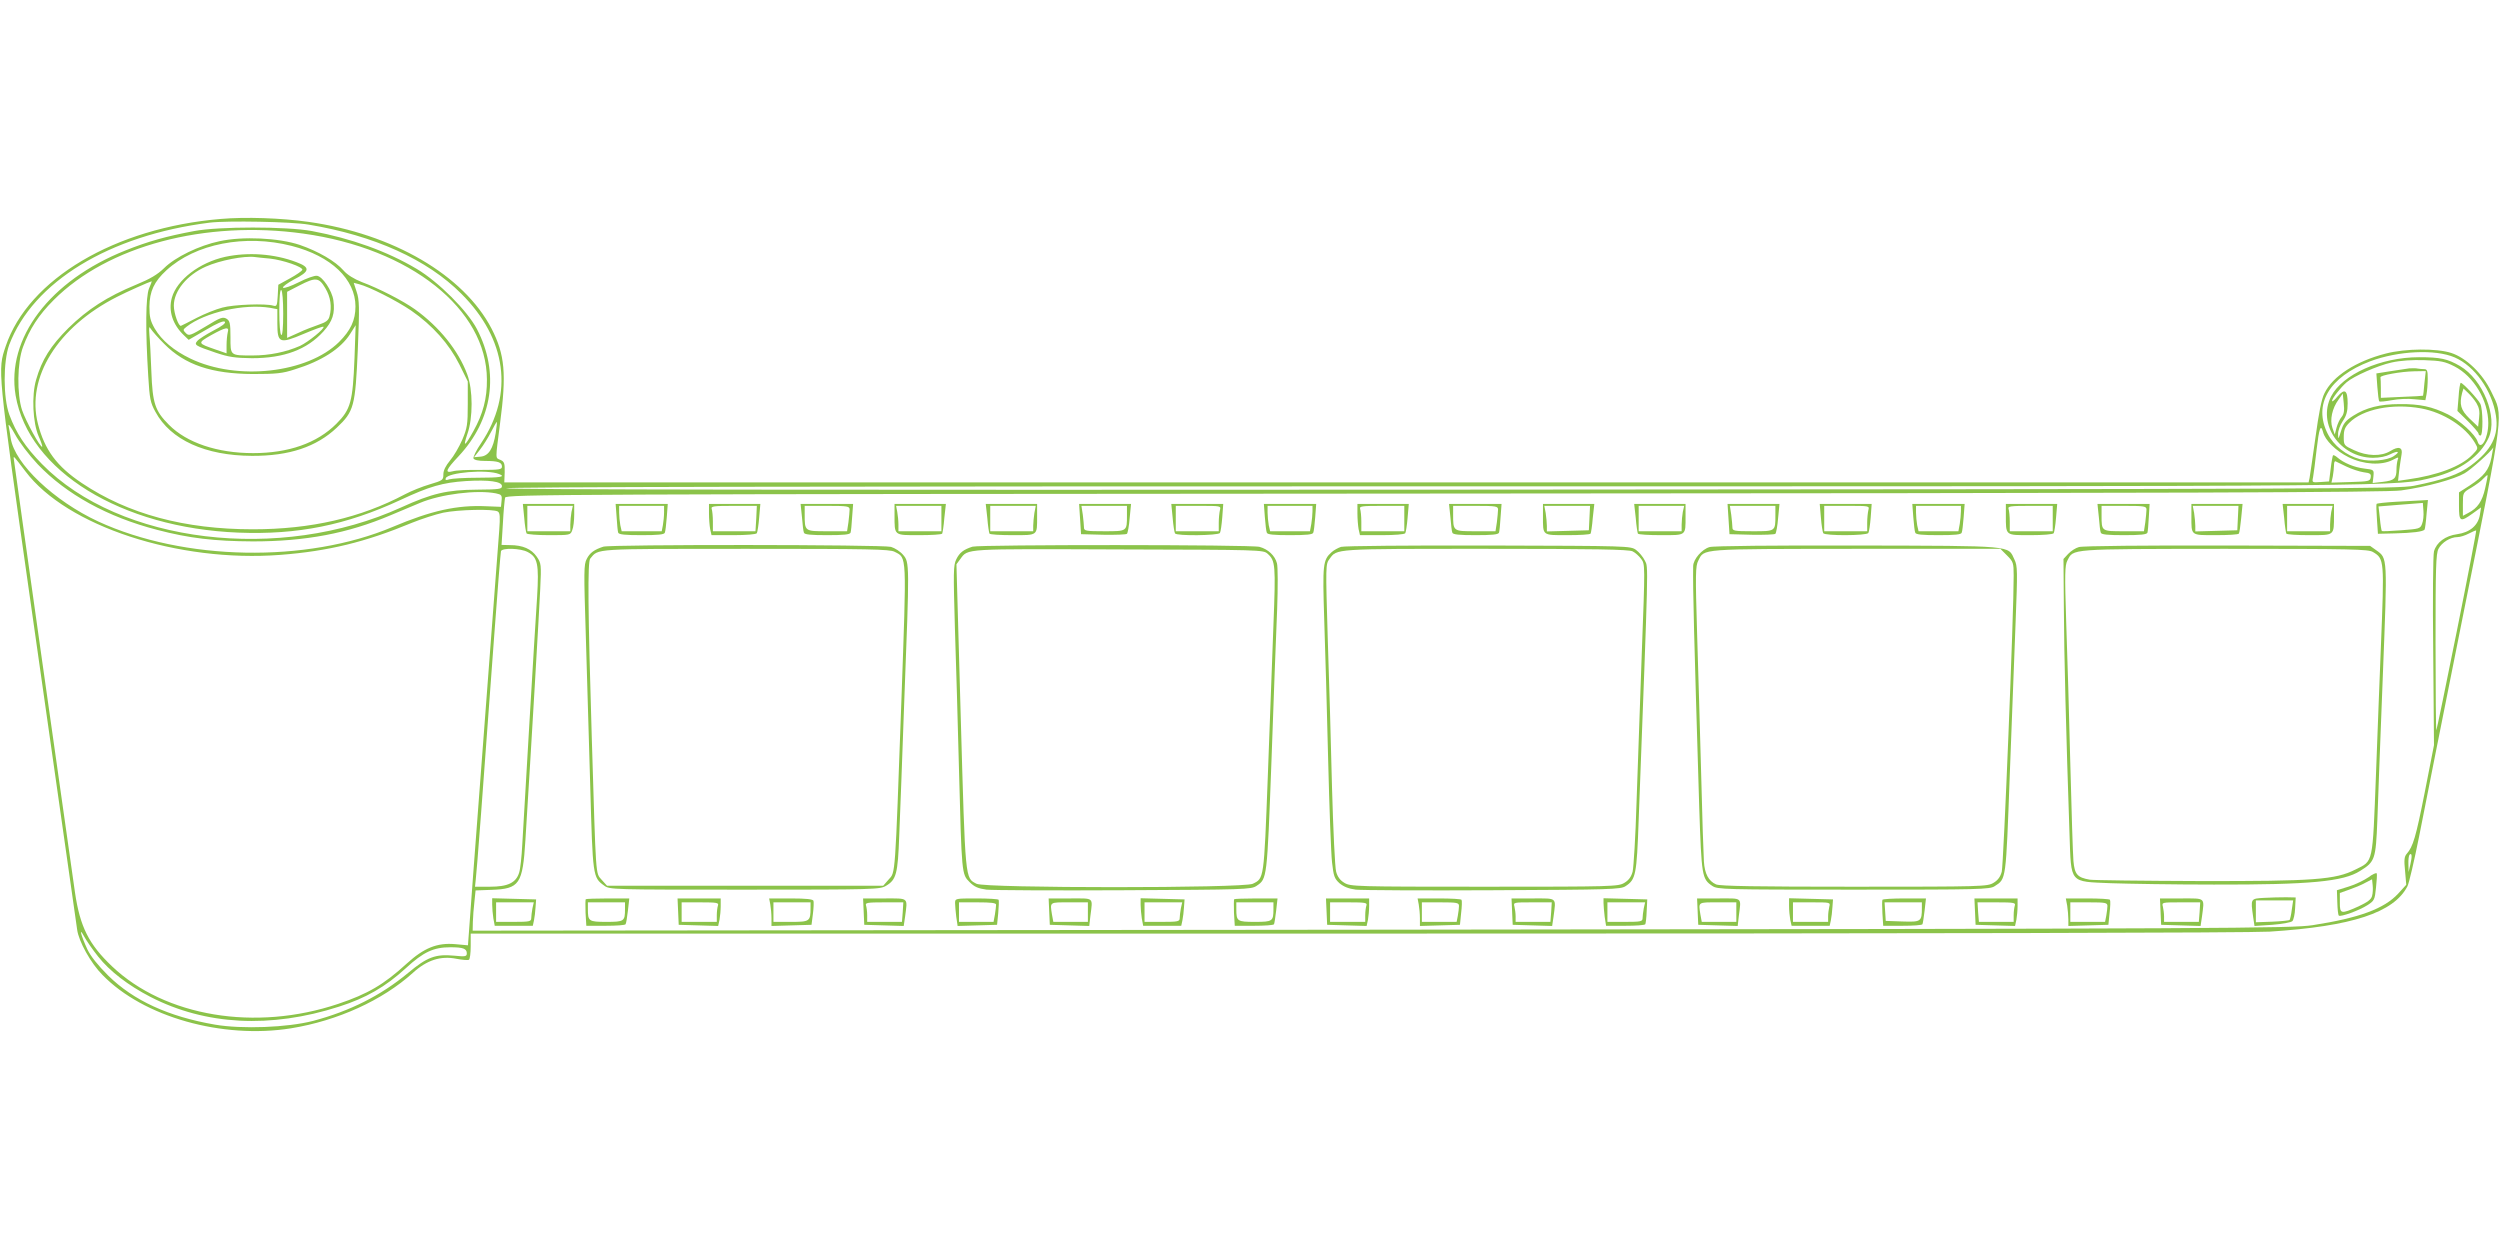 <?xml version="1.0" standalone="no"?>
<!DOCTYPE svg PUBLIC "-//W3C//DTD SVG 20010904//EN"
 "http://www.w3.org/TR/2001/REC-SVG-20010904/DTD/svg10.dtd">
<svg version="1.0" xmlns="http://www.w3.org/2000/svg"
 width="1280pt" height="640pt" viewBox="0 0 1280 640"
 preserveAspectRatio="xMidYMid meet">
<g transform="translate(0,640) scale(0.1,-0.1)"
fill="#8bc34a" stroke="none">
<path d="M1130 5279 c-541 -45 -985 -308 -1101 -652 -41 -123 -43 -109 125
-1292 131 -918 215 -1510 241 -1695 8 -60 70 -172 130 -232 209 -215 613 -329
965 -273 239 39 468 143 624 284 72 66 143 88 223 72 31 -6 59 -8 64 -5 5 3 9
34 9 70 l0 64 4523 0 c3016 0 4577 4 4687 10 423 27 636 97 706 232 8 15 35
131 60 256 24 125 128 646 230 1157 209 1044 202 990 139 1120 -44 92 -128
173 -205 198 -74 24 -234 23 -334 -3 -153 -39 -273 -116 -315 -204 -15 -29
-29 -102 -46 -227 -14 -101 -28 -194 -30 -206 l-5 -23 -4619 0 -4619 0 2 52
c1 46 -2 54 -21 63 -28 12 -27 -4 -3 185 34 257 25 354 -43 487 -142 274 -505
486 -937 547 -142 20 -323 26 -450 15z m450 -29 c336 -56 608 -179 782 -354
232 -231 270 -513 102 -764 -25 -36 -42 -72 -40 -79 4 -8 24 -13 60 -13 66 0
86 -7 86 -29 0 -15 -13 -17 -112 -17 -62 1 -125 -2 -140 -7 -43 -11 -35 8 30
77 175 187 210 428 94 651 -49 94 -197 242 -308 308 -153 91 -335 156 -537
194 -130 24 -476 24 -603 0 -144 -27 -236 -53 -351 -99 -389 -155 -612 -450
-563 -743 66 -386 540 -678 1140 -702 304 -12 552 38 830 167 150 70 216 89
336 97 117 7 184 -2 184 -26 0 -15 -13 -17 -127 -18 -154 -1 -231 -19 -389
-91 -621 -283 -1441 -184 -1839 222 -86 88 -132 158 -167 252 -32 86 -32 273
-1 358 122 323 512 561 1026 626 90 11 420 5 507 -10z m-27 -46 c548 -76 939
-387 940 -747 1 -97 -20 -176 -69 -264 -45 -81 -55 -86 -31 -15 29 82 29 226
-1 306 -45 121 -142 242 -267 332 -60 43 -186 108 -273 140 -40 16 -74 37 -93
59 -42 48 -129 98 -224 131 -107 36 -293 45 -411 19 -105 -22 -228 -82 -284
-138 -34 -33 -71 -55 -144 -85 -148 -61 -248 -126 -346 -222 -91 -91 -136
-162 -165 -264 -24 -81 -17 -222 13 -290 12 -27 20 -51 18 -53 -8 -8 -84 131
-103 187 -27 82 -25 245 5 324 34 92 80 163 157 240 276 277 776 410 1278 340z
m-60 -63 c203 -52 327 -171 327 -310 0 -71 -25 -123 -84 -182 -162 -160 -522
-200 -761 -85 -85 41 -146 92 -183 154 -22 39 -27 59 -27 112 1 79 24 128 87
186 148 136 403 186 641 125z m-730 -218 c-17 -42 -19 -208 -4 -449 7 -117 11
-136 37 -183 77 -143 255 -224 494 -225 191 -1 330 46 434 144 89 84 95 109
108 400 9 219 8 255 -6 296 l-15 46 27 -7 c52 -13 192 -84 267 -135 110 -76
195 -172 247 -276 l43 -87 0 -116 c0 -105 -3 -123 -28 -182 -16 -37 -44 -85
-63 -107 -22 -27 -34 -50 -34 -71 0 -29 -3 -31 -70 -51 -38 -11 -95 -34 -127
-51 -226 -120 -481 -179 -778 -179 -350 0 -639 78 -875 236 -129 86 -192 171
-226 305 -60 236 101 495 405 649 48 25 165 77 178 80 1 0 -5 -17 -14 -37z
m78 -284 c106 -107 242 -153 454 -154 120 0 151 3 215 24 136 42 234 105 282
180 l29 46 -6 -170 c-9 -222 -19 -261 -93 -335 -99 -99 -245 -150 -426 -150
-183 0 -340 53 -431 145 -71 71 -84 109 -90 272 -3 76 -7 161 -10 188 -3 42
-2 47 8 30 7 -11 37 -45 68 -76z m11727 -69 c102 -44 191 -169 211 -297 16
-103 -22 -178 -129 -257 -60 -45 -137 -72 -290 -103 -80 -16 -386 -17 -4927
-20 -3260 -2 -4843 0 -4843 7 0 7 1559 10 4763 10 5080 0 4915 -1 5106 46 136
34 241 109 283 203 48 105 -29 298 -147 367 -64 37 -100 45 -210 45 -196 0
-392 -88 -450 -201 -71 -141 45 -312 214 -314 35 0 68 7 89 18 41 21 54 14 17
-10 -34 -22 -118 -29 -172 -15 -71 19 -135 70 -165 130 -76 150 7 291 217 371
144 54 334 63 433 20z m-1 -46 c99 -51 173 -175 173 -290 0 -80 -39 -146 -55
-94 -11 35 -91 108 -151 138 -81 40 -144 54 -247 53 -102 0 -173 -18 -239 -60
-39 -25 -50 -39 -62 -78 -13 -43 -15 -45 -15 -17 -1 18 10 47 24 68 19 28 25
50 25 91 0 68 -15 78 -52 35 -15 -19 -28 -29 -28 -23 0 13 43 68 75 96 36 31
158 85 230 101 45 10 105 14 168 12 84 -3 105 -7 154 -32z m-578 -259 c-10
-11 -21 -36 -26 -55 l-9 -35 -12 34 c-14 41 -2 100 32 146 l21 30 5 -50 c4
-38 1 -55 -11 -70z m407 44 c114 -21 227 -93 276 -177 17 -29 17 -29 -14 -61
-57 -59 -179 -105 -332 -126 l-48 -7 6 54 c4 29 9 65 12 81 7 37 -15 44 -57
18 -47 -29 -120 -27 -186 4 -52 24 -53 25 -53 68 0 35 6 50 28 72 69 70 221
101 368 74z m-12203 -286 c147 -154 357 -270 612 -336 164 -43 293 -58 490
-59 270 0 486 41 705 134 52 22 120 50 150 63 107 45 291 68 389 49 29 -6 32
-10 29 -38 l-3 -31 -75 3 c-150 7 -281 -22 -480 -106 -440 -186 -1069 -174
-1507 28 -226 105 -427 295 -448 425 -3 22 -8 51 -11 65 -2 14 12 -6 33 -44
21 -39 71 -105 116 -153z m2345 160 c-13 -81 -36 -117 -77 -121 l-34 -3 30 38
c17 21 42 62 57 91 14 28 28 52 30 52 1 0 -1 -26 -6 -57z m9356 5 c10 -42 66
-97 131 -129 77 -38 168 -43 225 -14 31 16 32 16 26 0 -3 -9 -6 -31 -6 -48 0
-47 -11 -57 -69 -64 l-53 -6 4 34 c3 34 3 34 -47 40 -51 6 -106 29 -138 57 -9
8 -19 13 -22 11 -2 -3 -8 -34 -12 -69 l-8 -65 -44 -3 c-43 -3 -44 -3 -38 25 3
15 11 79 18 141 13 110 21 134 33 90z m862 -132 c-13 -63 -37 -93 -113 -143
l-53 -34 0 -69 c0 -82 6 -85 70 -39 l43 31 -6 -38 c-9 -54 -51 -90 -116 -99
-61 -8 -106 -42 -119 -88 -5 -18 -7 -248 -4 -512 l4 -480 -47 -240 c-46 -232
-60 -280 -93 -317 -12 -14 -14 -32 -8 -88 l6 -70 -41 -45 c-72 -78 -200 -125
-439 -162 -108 -16 -392 -18 -4768 -23 l-4652 -5 1 45 c1 25 4 71 8 103 l6 58
82 3 c143 5 159 29 173 253 31 493 71 1176 76 1288 6 126 5 131 -18 165 -27
39 -71 59 -137 59 l-43 1 7 113 c3 61 9 120 11 129 5 17 258 18 4812 21 3794
2 4826 6 4896 16 130 18 272 57 325 88 33 19 131 107 147 132 0 1 -5 -23 -10
-53z m-12626 -69 c211 -281 782 -468 1305 -428 247 19 438 66 676 165 47 19
118 42 158 51 78 16 257 20 280 6 11 -7 12 -27 7 -97 -4 -49 -29 -381 -56
-739 -27 -357 -62 -815 -77 -1017 l-27 -368 -66 6 c-92 8 -159 -19 -248 -100
-117 -107 -199 -155 -351 -206 -423 -142 -886 -65 -1157 192 -119 113 -164
202 -190 378 -33 227 -314 2216 -314 2225 0 11 2 8 60 -68z m11884 24 c27 -13
67 -26 88 -29 33 -4 39 -8 36 -26 -3 -20 -10 -21 -102 -24 l-99 -3 7 32 c3 17
6 43 6 56 0 14 3 23 8 21 4 -2 29 -14 56 -27z m-9459 -38 c37 -14 6 -19 -107
-19 -68 0 -134 -4 -147 -8 -18 -6 -22 -5 -19 5 10 30 210 47 273 22z m10169
-73 c-15 -67 -39 -102 -86 -126 l-28 -15 0 60 c0 59 0 59 43 84 23 14 51 34
61 46 11 12 21 20 22 18 2 -2 -4 -32 -12 -67z m-144 -726 c-56 -280 -104 -511
-106 -513 -2 -2 -4 199 -4 448 0 384 2 456 15 481 17 33 61 60 97 60 13 0 39
8 58 18 19 10 36 17 38 16 2 -1 -42 -231 -98 -510z m-9879 400 c52 -27 59 -61
49 -230 -12 -175 -67 -1110 -76 -1269 -3 -60 -10 -125 -16 -143 -16 -52 -58
-72 -150 -72 l-76 0 4 38 c5 37 35 435 94 1242 17 234 33 431 35 438 6 18 100
15 136 -4z m9640 -1600 l-9 -39 -1 41 c-1 22 2 44 6 48 12 12 14 -8 4 -50z
m-11839 -471 c59 -75 154 -148 268 -207 281 -145 615 -163 966 -50 138 44 237
101 342 197 90 83 142 107 228 107 65 0 84 -7 84 -31 0 -16 -6 -18 -65 -12
-95 9 -138 -7 -235 -88 -141 -117 -299 -196 -487 -246 -132 -34 -363 -43 -503
-19 -238 41 -417 124 -546 251 -53 53 -90 99 -107 135 -33 72 -45 119 -16 65
12 -22 44 -68 71 -102z"/>
<path d="M1153 5085 c-131 -29 -247 -117 -273 -209 -19 -68 4 -138 62 -193
l24 -23 88 51 c57 34 91 48 97 42 7 -7 -14 -23 -59 -46 -38 -20 -75 -44 -82
-53 -17 -20 -11 -24 95 -60 66 -22 98 -27 185 -28 164 0 282 44 366 137 47 52
60 93 51 159 -7 50 -55 122 -84 126 -12 2 -54 -13 -93 -33 -40 -20 -76 -33
-81 -28 -4 4 21 23 56 42 83 42 85 62 12 89 -113 43 -247 52 -364 27z m229 -9
c66 -7 171 -43 166 -58 -2 -5 -30 -25 -63 -43 l-60 -33 -3 -56 c-3 -52 -5 -56
-23 -51 -37 12 -204 6 -261 -10 -32 -8 -91 -32 -130 -52 -40 -21 -76 -39 -81
-41 -12 -6 -37 64 -37 103 0 75 67 157 164 200 72 32 196 56 251 49 11 -2 46
-5 77 -8z m284 -152 c27 -45 34 -96 21 -144 -5 -20 -18 -30 -54 -42 -26 -9
-74 -27 -105 -42 l-58 -26 0 118 0 118 62 32 c85 44 101 42 134 -14z m-216
-130 c0 -74 -4 -113 -10 -109 -6 4 -10 55 -10 121 0 74 4 113 10 109 6 -4 10
-55 10 -121z m-67 30 l37 -7 0 -71 c0 -104 11 -108 136 -55 52 22 98 39 100
36 9 -8 -79 -79 -120 -98 -73 -32 -157 -49 -242 -49 -117 0 -114 -2 -114 94 0
71 -3 83 -20 94 -19 11 -31 7 -106 -39 -80 -48 -87 -50 -102 -35 -16 16 -16
18 3 33 95 74 294 119 428 97z m-217 -126 c-3 -13 -6 -42 -6 -65 l0 -42 -55
19 c-95 33 -95 33 -24 74 76 42 94 45 85 14z"/>
<path d="M12335 4514 c-16 -2 -61 -9 -99 -15 l-69 -11 5 -69 c3 -39 7 -72 10
-74 3 -3 31 0 64 6 32 6 84 9 115 5 l57 -5 6 31 c3 17 6 52 6 79 0 42 -3 49
-19 49 -11 0 -25 2 -33 3 -7 2 -26 2 -43 1z m78 -76 c-3 -35 -6 -64 -7 -64 -1
-1 -49 -4 -108 -6 l-108 -5 0 49 c0 26 -1 51 -2 56 -4 10 105 30 174 31 l58 1
-7 -62z"/>
<path d="M12588 4368 l-6 -72 54 -53 c30 -30 54 -58 54 -63 0 -6 5 -10 10 -10
14 0 13 136 -1 163 -13 25 -89 107 -100 107 -3 0 -9 -33 -11 -72z m92 -33 c13
-22 17 -42 13 -75 l-5 -45 -44 42 c-45 44 -53 72 -38 131 l7 23 24 -23 c13
-12 33 -36 43 -53z"/>
<path d="M12268 3831 c-53 -3 -98 -8 -100 -11 -2 -3 -1 -38 2 -79 l5 -74 85 2
c91 2 148 9 154 20 2 3 7 39 10 79 l7 72 -33 -2 c-18 -1 -77 -4 -130 -7z m133
-113 c-9 -25 -15 -26 -106 -33 -53 -4 -98 -6 -100 -4 -2 2 -7 31 -10 65 l-7
61 113 9 114 9 3 -41 c2 -22 -1 -52 -7 -66z"/>
<path d="M2684 3749 c3 -39 9 -75 12 -80 3 -5 55 -9 115 -9 108 0 110 0 119
26 6 14 10 50 10 80 l0 54 -131 0 -132 0 7 -71z m242 30 c-3 -17 -6 -47 -6
-65 l0 -34 -110 0 -110 0 0 65 0 65 116 0 117 0 -7 -31z"/>
<path d="M3157 3753 c2 -38 6 -74 8 -80 3 -10 36 -13 120 -13 84 0 117 3 119
13 3 6 7 42 10 80 l5 67 -133 0 -134 0 5 -67z m243 23 c0 -18 -3 -48 -6 -65
l-6 -31 -103 0 -102 0 -7 31 c-3 17 -6 47 -6 65 l0 34 115 0 115 0 0 -34z"/>
<path d="M3630 3771 c0 -27 3 -63 6 -80 l7 -31 113 0 c64 0 115 4 119 10 3 5
9 41 12 80 l6 70 -132 0 -131 0 0 -49z m242 -26 l-4 -65 -109 0 -109 0 0 49
c0 27 -3 56 -6 65 -5 14 8 16 112 16 l119 0 -3 -65z"/>
<path d="M4106 3753 c3 -38 7 -74 10 -80 2 -10 35 -13 119 -13 84 0 117 3 120
13 2 6 6 42 8 80 l5 67 -134 0 -135 0 7 -67z m244 38 c0 -10 -3 -39 -6 -65
l-7 -46 -102 0 c-116 0 -115 -1 -115 88 l0 42 115 0 c105 0 115 -2 115 -19z"/>
<path d="M4580 3763 c0 -107 -4 -103 126 -103 62 0 115 3 118 8 2 4 8 40 11
80 l8 72 -132 0 -131 0 0 -57z m240 -18 l0 -65 -110 0 -110 0 0 34 c0 18 -3
48 -6 65 l-6 31 116 0 116 0 0 -65z"/>
<path d="M5055 3748 c3 -40 9 -76 11 -80 3 -5 56 -8 119 -8 130 0 125 -4 125
96 l0 64 -131 0 -132 0 8 -72z m241 25 c-3 -21 -6 -50 -6 -65 l0 -28 -110 0
-110 0 0 65 0 65 116 0 117 0 -7 -37z"/>
<path d="M5530 3743 l5 -78 114 -3 c63 -1 118 1 121 5 4 4 11 41 14 81 l7 72
-133 0 -133 0 5 -77z m240 18 c0 -82 1 -81 -116 -81 -95 0 -104 2 -104 19 0
10 -3 39 -6 65 l-7 46 117 0 116 0 0 -49z"/>
<path d="M6004 3749 c3 -39 9 -75 12 -80 8 -14 221 -11 230 2 4 7 9 43 12 80
l5 69 -133 0 -133 0 7 -71z m242 39 c-3 -13 -6 -42 -6 -65 l0 -43 -110 0 -110
0 0 65 0 65 116 0 c116 0 116 0 110 -22z"/>
<path d="M6476 3753 c3 -38 7 -74 10 -80 2 -10 35 -13 119 -13 84 0 117 3 119
13 3 6 7 42 10 80 l5 67 -134 0 -134 0 5 -67z m244 30 c0 -16 -3 -45 -6 -65
l-7 -38 -102 0 -102 0 -7 31 c-3 17 -6 47 -6 65 l0 34 115 0 115 0 0 -27z"/>
<path d="M6950 3771 c0 -27 3 -63 6 -80 l7 -31 113 0 c64 0 115 4 119 10 3 5
9 41 12 80 l6 70 -132 0 -131 0 0 -49z m240 -26 l0 -65 -110 0 -110 0 0 49 c0
27 -3 56 -6 65 -5 14 8 16 110 16 l116 0 0 -65z"/>
<path d="M7426 3753 c3 -38 7 -74 10 -80 2 -10 35 -13 119 -13 84 0 117 3 120
13 2 6 6 42 8 80 l5 67 -134 0 -135 0 7 -67z m244 38 c0 -10 -3 -39 -6 -65
l-7 -46 -102 0 c-116 0 -115 -1 -115 88 l0 42 115 0 c105 0 115 -2 115 -19z"/>
<path d="M7900 3756 c0 -100 -5 -96 125 -96 63 0 116 3 119 8 2 4 8 40 11 80
l8 72 -132 0 -131 0 0 -64z m238 -8 l-3 -63 -107 -3 -108 -3 0 28 c0 15 -3 45
-6 66 l-7 37 117 0 117 0 -3 -62z"/>
<path d="M8375 3748 c3 -40 9 -76 11 -80 3 -5 56 -8 119 -8 130 0 125 -4 125
96 l0 64 -131 0 -132 0 8 -72z m241 31 c-3 -17 -6 -47 -6 -65 l0 -34 -110 0
-110 0 0 65 0 65 116 0 117 0 -7 -31z"/>
<path d="M8850 3743 l5 -78 114 -3 c63 -1 118 1 121 5 4 4 11 41 14 81 l7 72
-133 0 -133 0 5 -77z m240 18 c0 -82 1 -81 -116 -81 -95 0 -104 2 -104 19 0
10 -3 39 -6 65 l-7 46 117 0 116 0 0 -49z"/>
<path d="M9323 3750 c3 -39 9 -75 12 -80 9 -14 222 -13 231 1 4 7 9 43 12 80
l5 69 -133 0 -133 0 6 -70z m243 38 c-3 -13 -6 -42 -6 -65 l0 -43 -110 0 -110
0 0 65 0 65 116 0 c116 0 116 0 110 -22z"/>
<path d="M9796 3753 c3 -38 7 -74 10 -80 2 -10 35 -13 119 -13 84 0 117 3 119
13 3 6 7 42 10 80 l5 67 -134 0 -134 0 5 -67z m244 30 c0 -16 -3 -45 -6 -65
l-7 -38 -102 0 -102 0 -7 31 c-3 17 -6 47 -6 65 l0 34 115 0 115 0 0 -27z"/>
<path d="M10270 3763 c0 -107 -4 -103 126 -103 64 0 115 4 119 10 3 5 9 41 12
80 l6 70 -132 0 -131 0 0 -57z m240 -18 l0 -65 -110 0 -110 0 0 49 c0 27 -3
56 -6 65 -5 14 8 16 110 16 l116 0 0 -65z"/>
<path d="M10746 3753 c3 -38 7 -74 10 -80 2 -10 35 -13 119 -13 84 0 117 3
120 13 2 6 5 42 7 80 l4 67 -133 0 -134 0 7 -67z m244 38 c0 -10 -3 -39 -6
-65 l-7 -46 -102 0 c-116 0 -115 -1 -115 81 l0 49 115 0 c105 0 115 -2 115
-19z"/>
<path d="M11220 3756 c0 -100 -5 -96 125 -96 63 0 116 3 118 8 3 4 8 40 12 80
l7 72 -131 0 -131 0 0 -64z m238 -8 l-3 -63 -107 -3 -108 -3 0 28 c0 15 -3 45
-6 66 l-7 37 117 0 117 0 -3 -62z"/>
<path d="M11695 3748 c3 -40 9 -76 11 -80 3 -5 56 -8 118 -8 130 0 126 -4 126
103 l0 57 -131 0 -132 0 8 -72z m241 31 c-3 -17 -6 -47 -6 -65 l0 -34 -110 0
-110 0 0 65 0 65 116 0 117 0 -7 -31z"/>
<path d="M3089 3601 c-46 -15 -69 -31 -85 -63 -15 -28 -15 -64 -5 -382 6 -193
16 -544 23 -780 13 -465 13 -468 71 -510 28 -21 36 -21 720 -21 669 0 693 1
724 20 52 31 60 61 67 255 4 96 16 409 26 695 27 700 27 706 -6 744 -14 17
-42 35 -62 41 -44 12 -1433 13 -1473 1z m1491 -26 c64 -33 62 -2 35 -767 -33
-912 -30 -872 -65 -911 l-28 -32 -707 0 -707 0 -28 31 c-31 36 -28 -3 -50 724
-20 659 -22 904 -8 920 44 52 4 50 796 50 636 0 737 -2 762 -15z"/>
<path d="M4979 3601 c-46 -15 -66 -30 -83 -65 -15 -31 -15 -65 -7 -348 6 -172
15 -500 21 -728 14 -537 14 -536 54 -576 25 -25 44 -33 87 -39 29 -3 347 -5
704 -3 619 3 651 4 678 22 55 37 54 32 77 642 11 313 24 661 29 774 4 113 4
219 -1 236 -10 39 -45 72 -89 84 -40 12 -1431 12 -1470 1z m1511 -36 c40 -36
42 -56 30 -365 -6 -162 -19 -513 -29 -780 -20 -526 -19 -517 -77 -545 -48 -23
-1370 -23 -1414 0 -59 31 -57 6 -81 854 l-22 782 20 27 c40 54 12 52 809 49
726 -2 742 -2 764 -22z"/>
<path d="M6866 3600 c-15 -5 -37 -17 -48 -27 -45 -40 -47 -62 -38 -344 5 -145
14 -466 20 -714 6 -247 15 -486 20 -530 8 -71 12 -83 38 -107 22 -18 46 -28
84 -33 29 -3 346 -5 703 -3 601 3 653 4 678 21 52 34 57 56 67 339 51 1346 50
1291 32 1327 -9 19 -30 44 -45 55 -28 21 -38 21 -755 23 -400 1 -740 -2 -756
-7z m1493 -23 c13 -6 33 -24 44 -39 20 -27 20 -29 3 -480 -9 -249 -21 -595
-27 -768 -5 -173 -15 -332 -20 -353 -7 -26 -20 -44 -42 -57 -31 -19 -56 -20
-717 -20 -661 0 -686 1 -717 20 -22 13 -35 31 -42 57 -6 21 -15 214 -21 428
-5 215 -15 560 -22 768 -11 371 -11 379 9 405 39 53 15 52 798 52 560 0 736
-3 754 -13z"/>
<path d="M8753 3599 c-39 -11 -83 -62 -84 -97 -2 -118 4 -346 31 -1233 12
-357 14 -369 67 -405 27 -18 57 -19 723 -19 648 0 698 1 723 18 59 38 57 25
77 569 11 277 24 630 30 785 10 259 10 285 -6 318 -34 73 5 70 -804 72 -423 1
-738 -2 -757 -8z m1523 -43 c32 -32 34 -38 34 -103 1 -182 -52 -1483 -61
-1516 -7 -26 -20 -44 -42 -57 -31 -19 -56 -20 -714 -20 -494 0 -689 3 -707 12
-38 17 -58 54 -62 117 -2 31 -9 232 -14 446 -6 215 -15 542 -21 727 -9 299 -8
340 6 367 32 63 -2 60 809 61 l738 0 34 -34z"/>
<path d="M10644 3599 c-16 -4 -41 -20 -55 -35 l-24 -26 2 -256 c1 -232 11
-629 29 -1155 9 -253 -3 -240 211 -249 87 -3 325 -7 528 -7 492 -1 663 15 749
70 76 47 80 59 88 258 3 97 16 429 28 739 24 617 25 603 -34 645 l-31 22 -730
2 c-411 1 -743 -2 -761 -8z m1505 -25 c59 -35 59 -39 41 -489 -5 -132 -17
-424 -25 -650 -18 -465 -13 -441 -105 -487 -104 -52 -210 -60 -800 -59 -289 1
-541 4 -560 7 -64 11 -78 27 -84 96 -3 35 -10 259 -16 498 -6 239 -15 565 -21
723 -8 250 -7 292 6 317 32 61 0 59 803 60 658 0 737 -2 761 -16z"/>
<path d="M12126 1908 c-22 -15 -67 -37 -100 -47 l-61 -19 2 -62 c1 -34 4 -65
8 -68 8 -8 104 26 147 54 34 22 37 27 43 88 4 35 6 69 4 74 -2 5 -22 -4 -43
-20z m19 -95 c-4 -18 -23 -32 -70 -54 -90 -40 -95 -39 -95 20 l0 49 48 17 c26
9 63 24 82 35 l35 18 3 -30 c2 -17 1 -42 -3 -55z"/>
<path d="M11593 1803 c-71 -4 -70 -3 -57 -97 l7 -47 91 6 c50 4 96 12 103 19
6 6 13 36 14 66 l3 55 -49 1 c-28 0 -78 -1 -112 -3z m141 -60 c-3 -27 -9 -50
-11 -53 -3 -3 -43 -7 -89 -9 l-84 -3 0 56 0 56 96 0 95 0 -7 -47z"/>
<path d="M2520 1768 c0 -18 3 -50 6 -70 l7 -38 98 0 97 0 6 28 c3 15 7 45 8
67 l3 40 -113 3 -112 3 0 -33z m206 -19 c-3 -17 -6 -40 -6 -50 0 -17 -9 -19
-90 -19 l-90 0 0 50 0 50 96 0 97 0 -7 -31z"/>
<path d="M2999 1796 c-2 -2 -2 -34 -1 -70 l4 -66 98 0 c54 0 101 3 103 8 3 4
8 35 12 70 l7 62 -109 0 c-60 0 -112 -2 -114 -4z m201 -50 c0 -63 -4 -66 -95
-66 -91 0 -95 3 -95 66 l0 34 95 0 95 0 0 -34z"/>
<path d="M3472 1733 l3 -68 101 -3 101 -3 7 32 c3 17 6 49 6 70 l0 39 -110 0
-111 0 3 -67z m204 31 c-3 -9 -6 -31 -6 -50 l0 -34 -90 0 -90 0 0 50 0 50 96
0 c84 0 95 -2 90 -16z"/>
<path d="M3944 1769 c3 -17 6 -49 6 -71 l0 -39 103 3 102 3 7 55 c4 30 5 61 3
68 -3 8 -36 12 -116 12 l-111 0 6 -31z m206 -16 c0 -71 -4 -73 -101 -73 l-89
0 0 50 0 50 95 0 95 0 0 -27z"/>
<path d="M4422 1733 l3 -68 101 -3 101 -3 7 47 c13 101 21 94 -104 94 l-111 0
3 -67z m200 -3 l-4 -50 -89 0 -89 0 0 34 c0 19 -3 41 -6 50 -5 14 7 16 92 16
l99 0 -3 -50z"/>
<path d="M4890 1776 c0 -13 3 -44 6 -70 l7 -47 101 3 101 3 6 60 c3 33 4 63 2
68 -2 4 -53 7 -114 7 -108 0 -109 0 -109 -24z m210 -8 c0 -7 -3 -30 -6 -50
l-7 -38 -88 0 -89 0 0 50 0 50 95 0 c69 0 95 -3 95 -12z"/>
<path d="M5372 1733 l3 -68 101 -3 101 -3 6 53 c12 96 21 88 -103 88 l-111 0
3 -67z m198 -3 l0 -50 -89 0 -88 0 -7 38 c-10 65 -14 62 89 62 l95 0 0 -50z"/>
<path d="M5840 1768 c0 -18 3 -50 6 -70 l7 -38 98 0 97 0 6 28 c3 15 7 45 8
67 l3 40 -113 3 -112 3 0 -33z m206 -19 c-3 -17 -6 -40 -6 -50 0 -17 -9 -19
-90 -19 l-90 0 0 50 0 50 96 0 97 0 -7 -31z"/>
<path d="M6319 1796 c-2 -2 -2 -34 -1 -70 l4 -66 98 0 c54 0 101 3 103 8 2 4
7 35 11 70 l7 62 -109 0 c-60 0 -111 -2 -113 -4z m201 -50 c0 -63 -4 -66 -95
-66 -91 0 -95 3 -95 66 l0 34 95 0 95 0 0 -34z"/>
<path d="M6792 1733 l3 -68 101 -3 101 -3 7 32 c3 17 6 49 6 70 l0 39 -110 0
-111 0 3 -67z m204 31 c-3 -9 -6 -31 -6 -50 l0 -34 -90 0 -90 0 0 50 0 50 96
0 c84 0 95 -2 90 -16z"/>
<path d="M7264 1769 c3 -17 6 -49 6 -71 l0 -39 103 3 102 3 6 60 c4 33 5 63 2
68 -2 4 -54 7 -115 7 l-110 0 6 -31z m206 -8 c0 -10 -3 -33 -6 -50 l-6 -31
-89 0 -89 0 0 50 0 50 95 0 c86 0 95 -2 95 -19z"/>
<path d="M7742 1733 l3 -68 101 -3 101 -3 7 47 c13 101 21 94 -104 94 l-111 0
3 -67z m200 -3 l-4 -50 -89 0 -89 0 0 28 c0 15 -3 37 -6 50 -6 22 -5 22 92 22
l99 0 -3 -50z"/>
<path d="M8210 1777 c0 -13 3 -45 6 -71 l7 -46 98 0 c54 0 100 3 103 8 2 4 6
34 7 67 l3 60 -112 3 -112 3 0 -24z m206 -28 c-3 -17 -6 -40 -6 -50 0 -17 -9
-19 -90 -19 l-90 0 0 50 0 50 96 0 97 0 -7 -31z"/>
<path d="M8692 1733 l3 -68 101 -3 101 -3 6 53 c12 96 21 88 -103 88 l-111 0
3 -67z m198 -3 l0 -50 -89 0 -88 0 -7 38 c-10 65 -14 62 89 62 l95 0 0 -50z"/>
<path d="M9160 1762 c0 -22 3 -54 6 -71 l7 -31 97 0 98 0 6 28 c3 15 7 45 8
67 l3 40 -113 3 -112 3 0 -39z m206 -4 c-3 -13 -6 -35 -6 -50 l0 -28 -90 0
-90 0 0 50 0 50 96 0 c95 0 96 0 90 -22z"/>
<path d="M9638 1793 c-2 -5 -2 -36 0 -70 l4 -63 98 0 c54 0 101 3 103 8 2 4 7
35 11 70 l7 62 -110 0 c-60 0 -111 -3 -113 -7z m202 -40 c0 -72 -4 -74 -99
-71 l-86 3 -3 48 -3 47 95 0 96 0 0 -27z"/>
<path d="M10112 1733 l3 -68 101 -3 101 -3 7 32 c3 17 6 49 6 70 l0 39 -110 0
-111 0 3 -67z m204 31 c-3 -9 -6 -31 -6 -50 l0 -34 -89 0 -89 0 -4 50 -3 50
99 0 c85 0 97 -2 92 -16z"/>
<path d="M10584 1763 c3 -21 6 -53 6 -71 l0 -33 103 3 102 3 6 60 c4 33 5 63
2 68 -2 4 -54 7 -115 7 l-111 0 7 -37z m206 -2 c0 -10 -3 -33 -6 -50 l-6 -31
-89 0 -89 0 0 50 0 50 95 0 c86 0 95 -2 95 -19z"/>
<path d="M11062 1733 l3 -68 101 -3 101 -3 7 47 c13 101 21 94 -104 94 l-111
0 3 -67z m200 -3 l-4 -50 -89 0 -89 0 0 28 c0 15 -3 37 -6 50 -6 22 -5 22 92
22 l99 0 -3 -50z"/>
</g>
</svg>
